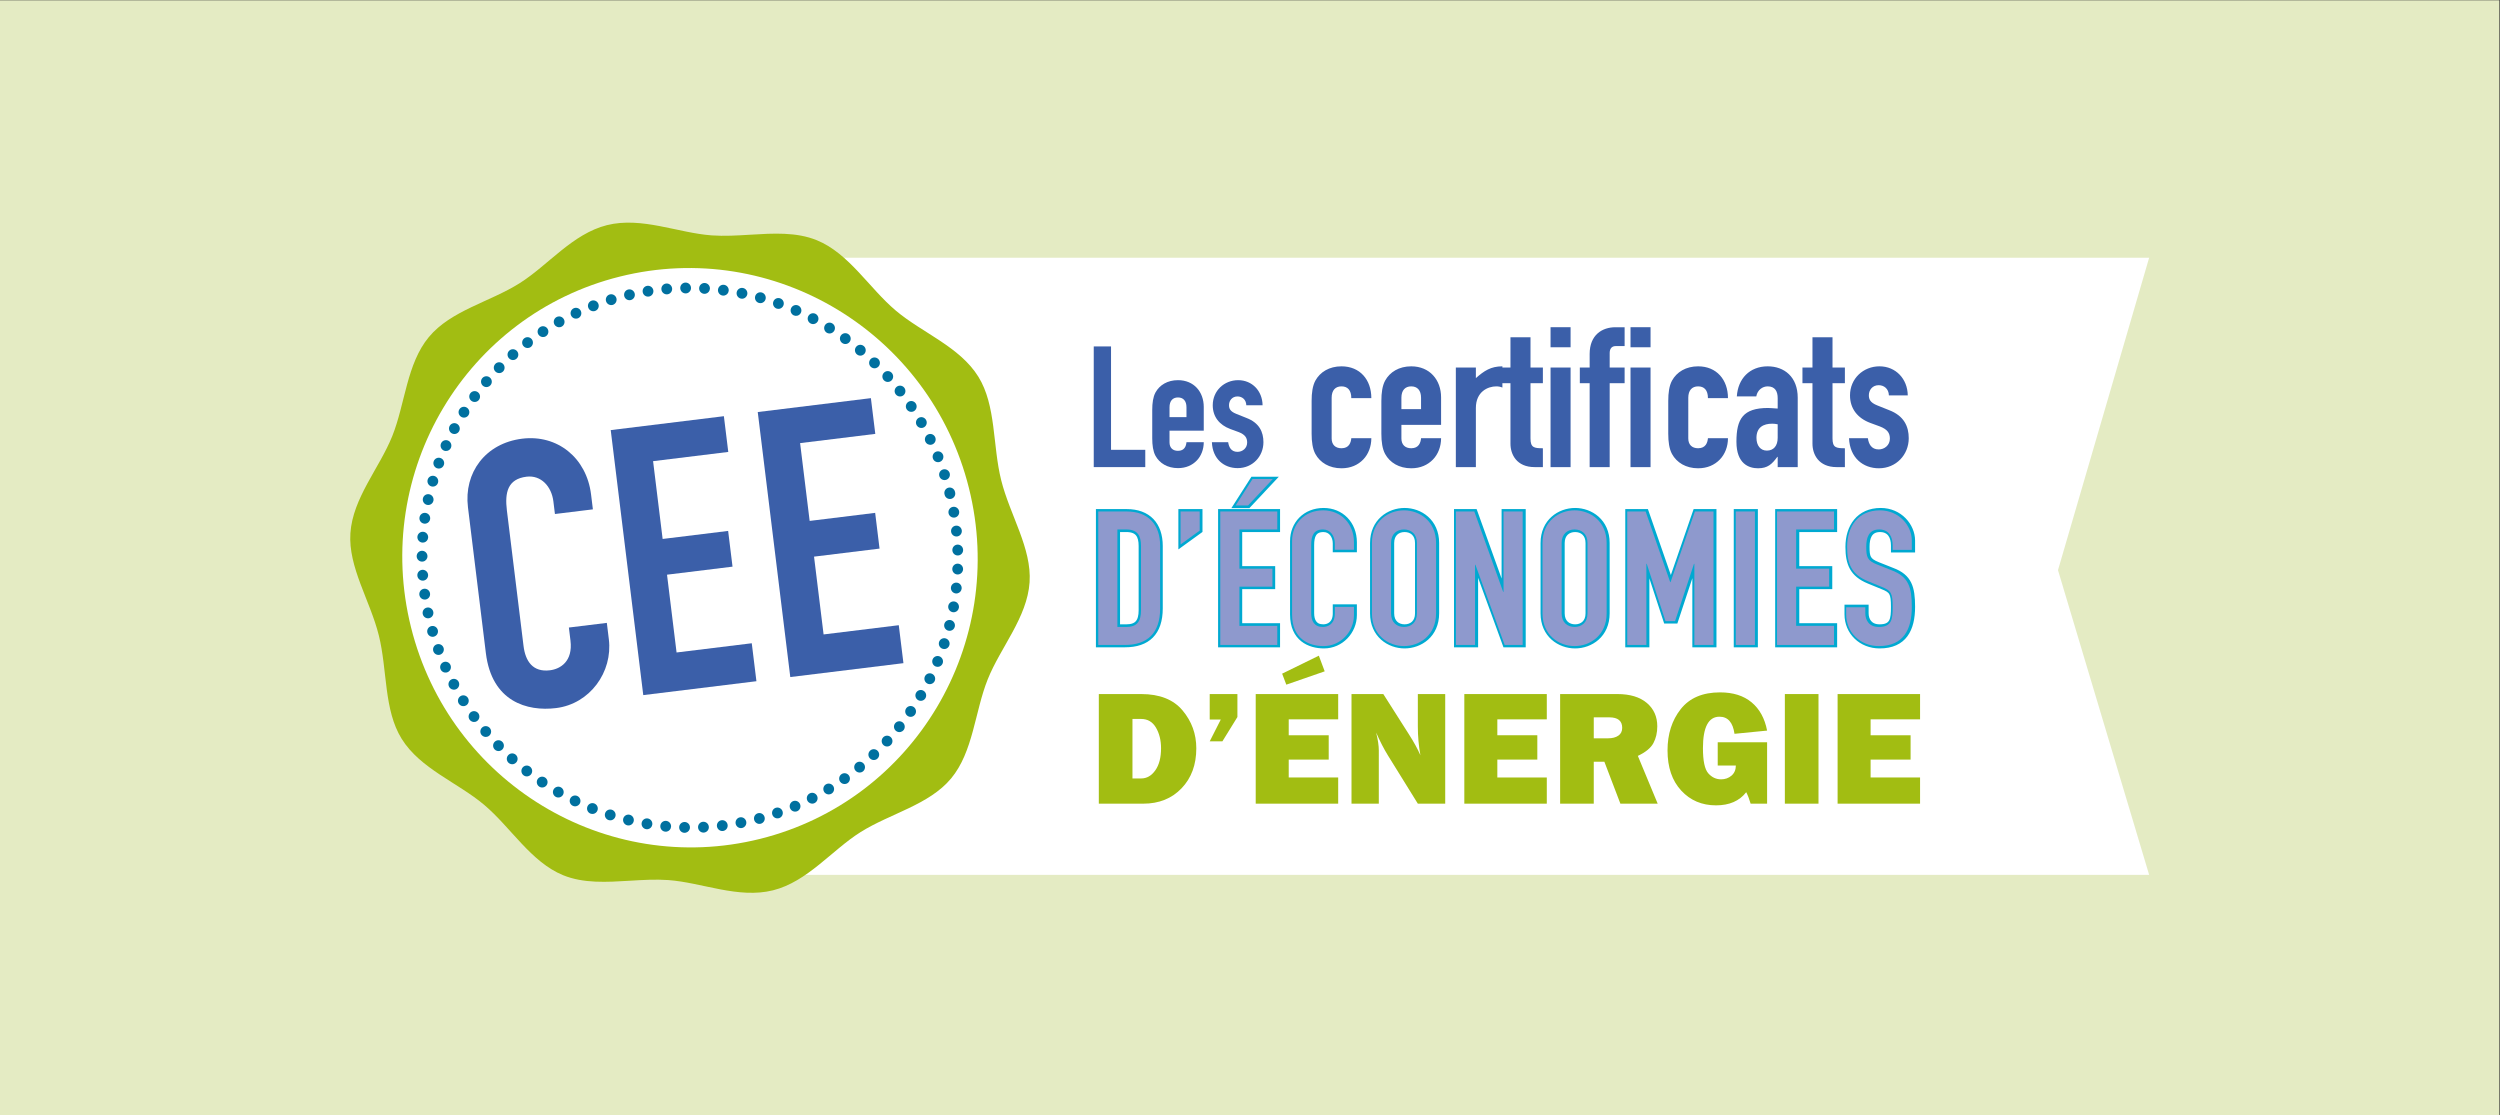 <?xml version="1.0" encoding="UTF-8" standalone="no"?>
<svg
   xmlns:dc="http://purl.org/dc/elements/1.1/"
   xmlns:cc="http://creativecommons.org/ns#"
   xmlns:rdf="http://www.w3.org/1999/02/22-rdf-syntax-ns#"
   xmlns:svg="http://www.w3.org/2000/svg"
   xmlns="http://www.w3.org/2000/svg"
   viewBox="0 0 511.925 228.355"
   height="228.355"
   width="511.925"
   xml:space="preserve"
   id="svg2"
   version="1.1"><rect x="0" y="0" width="511.925" height="228.355" fill="#333333" stroke="none"/><defs
     id="defs6"><clipPath
       id="clipPath28"
       clipPathUnits="userSpaceOnUse"><path
         id="path26"
         d="M 0,171.266 H 383.944 V 0 H 0 Z" /></clipPath></defs><g
     transform="matrix(1.333,0,0,-1.333,0,228.355)"
     id="g10"><path
       id="path12"
       style="fill:#e4ebc3;fill-opacity:1;fill-rule:nonzero;stroke:none"
       d="M 0,0 H 383.944 V 171.266 H 0 Z" /><g
       transform="translate(97.242,131.717)"
       id="g14"><path
         id="path16"
         style="fill:#ffffff;fill-opacity:1;fill-rule:nonzero;stroke:none"
         d="M 0,0 V -94.799 H 232.901 L 218.897,-47.992 232.901,0 Z" /></g><g
       transform="translate(168.017,118.092)"
       id="g18"><path
         id="path20"
         style="fill:#3b5fa9;fill-opacity:1;fill-rule:nonzero;stroke:none"
         d="m 0,0 h 2.655 v -15.882 h 5.26 v -2.656 H 0 Z" /></g><g
       id="g22"><g
         clip-path="url(#clipPath28)"
         id="g24"><g
           transform="translate(179.657,105.152)"
           id="g30"><path
             id="path32"
             style="fill:#3b5fa9;fill-opacity:1;fill-rule:nonzero;stroke:none"
             d="m 0,0 v -1.797 c 0,-0.833 0.495,-1.301 1.302,-1.301 1.015,0 1.249,0.754 1.302,1.328 h 2.655 c 0,-1.094 -0.39,-2.11 -1.068,-2.812 -0.702,-0.73 -1.666,-1.172 -2.889,-1.172 -1.614,0 -2.838,0.755 -3.463,1.901 -0.365,0.677 -0.494,1.613 -0.494,2.681 v 4.348 c 0,1.068 0.129,2.005 0.494,2.682 0.625,1.146 1.849,1.9 3.463,1.9 2.447,0 3.957,-1.796 3.957,-4.114 V 0 Z m 0,2.083 h 2.604 v 1.51 c 0,0.989 -0.495,1.51 -1.302,1.51 C 0.495,5.103 0,4.582 0,3.593 Z" /></g><g
           transform="translate(191.452,109.057)"
           id="g34"><path
             id="path36"
             style="fill:#3b5fa9;fill-opacity:1;fill-rule:nonzero;stroke:none"
             d="m 0,0 c -0.026,0.885 -0.651,1.353 -1.354,1.353 -0.833,0 -1.301,-0.651 -1.301,-1.327 0,-0.494 0.129,-0.964 1.119,-1.354 l 1.562,-0.625 c 1.978,-0.755 2.604,-2.161 2.604,-3.723 0,-2.187 -1.666,-3.984 -3.958,-3.984 -2.082,0 -3.854,1.381 -3.958,3.984 h 2.499 c 0.105,-0.729 0.443,-1.484 1.433,-1.484 0.755,0 1.484,0.547 1.484,1.431 0,0.73 -0.313,1.225 -1.328,1.615 l -1.275,0.468 C -4.139,-3.021 -5.155,-1.77 -5.155,0 c 0,2.24 1.771,3.853 3.905,3.853 C 0.911,3.853 2.474,2.187 2.5,0 Z" /></g><g
           transform="translate(204.563,103.96)"
           id="g38"><path
             id="path40"
             style="fill:#3b5fa9;fill-opacity:1;fill-rule:nonzero;stroke:none"
             d="m 0,0 c 0,-0.966 0.573,-1.509 1.509,-1.509 1.177,0 1.448,0.875 1.509,1.539 h 3.078 c 0,-1.267 -0.452,-2.444 -1.237,-3.259 -0.815,-0.845 -1.932,-1.358 -3.35,-1.358 -1.871,0 -3.289,0.875 -4.014,2.203 -0.422,0.784 -0.573,1.871 -0.573,3.109 v 5.039 c 0,1.237 0.151,2.324 0.573,3.108 0.725,1.329 2.143,2.204 4.014,2.204 2.837,0 4.587,-2.053 4.587,-4.889 H 3.018 c 0,1.237 -0.574,1.81 -1.509,1.81 C 0.573,7.997 0,7.394 0,6.247 Z M 10.715,2.082 V 0 c 0,-0.966 0.574,-1.509 1.509,-1.509 1.177,0 1.449,0.875 1.509,1.539 h 3.078 c 0,-1.267 -0.452,-2.444 -1.237,-3.259 -0.814,-0.845 -1.932,-1.358 -3.35,-1.358 -1.871,0 -3.289,0.875 -4.014,2.203 C 7.788,-1.6 7.637,-0.513 7.637,0.725 v 5.039 c 0,1.237 0.151,2.324 0.573,3.108 0.725,1.329 2.143,2.204 4.014,2.204 2.837,0 4.587,-2.082 4.587,-4.769 V 2.082 Z m 0,2.414 h 3.018 v 1.751 c 0,1.147 -0.573,1.75 -1.509,1.75 -0.935,0 -1.509,-0.603 -1.509,-1.75 z m 8.362,6.398 h 3.078 V 9.265 c 1.268,1.116 2.294,1.811 4.074,1.811 v -3.26 c -0.302,0.121 -0.604,0.181 -0.936,0.181 -1.297,0 -3.138,-0.815 -3.138,-3.319 v -9.084 h -3.078 z m 8.391,4.648 h 3.079 v -4.648 h 1.901 V 8.48 H 30.547 V 0 c 0,-1.418 0.542,-1.509 1.901,-1.509 V -4.406 H 31.18 c -2.776,0 -3.712,1.962 -3.712,3.592 V 8.48 h -1.539 v 2.414 h 1.539 z m 6.158,1.539 h 3.078 v -3.078 h -3.078 z m 0,-6.187 h 3.078 V -4.407 H 33.626 Z M 39.633,8.48 h -1.51 v 2.414 h 1.51 v 2.083 c 0,2.957 1.961,4.104 3.953,4.104 h 1.418 v -2.897 h -1.388 c -0.574,0 -0.906,-0.392 -0.906,-1.056 v -2.234 h 2.294 V 8.48 H 42.71 V -4.406 h -3.077 z m 6.277,8.601 h 3.078 V 14.003 H 45.91 Z m 0,-6.187 h 3.078 V -4.407 H 45.91 Z M 54.784,0 c 0,-0.966 0.574,-1.509 1.509,-1.509 1.178,0 1.449,0.875 1.51,1.539 h 3.078 c 0,-1.267 -0.453,-2.444 -1.237,-3.259 -0.816,-0.845 -1.932,-1.358 -3.351,-1.358 -1.87,0 -3.289,0.875 -4.013,2.203 -0.423,0.784 -0.573,1.871 -0.573,3.109 v 5.039 c 0,1.237 0.15,2.324 0.573,3.108 0.724,1.329 2.143,2.204 4.013,2.204 2.837,0 4.588,-2.053 4.588,-4.889 h -3.078 c 0,1.237 -0.574,1.81 -1.51,1.81 -0.935,0 -1.509,-0.603 -1.509,-1.75 z m 13.734,-2.837 h -0.06 c -0.815,-1.116 -1.479,-1.75 -2.957,-1.75 -1.42,0 -3.321,0.694 -3.321,4.074 0,3.5 0.996,5.191 4.859,5.191 0.423,0 0.845,-0.061 1.479,-0.091 v 1.6 c 0,1.025 -0.392,1.81 -1.539,1.81 -0.785,0 -1.569,-0.543 -1.751,-1.539 h -2.987 c 0.09,1.358 0.573,2.505 1.388,3.32 0.815,0.814 1.961,1.298 3.35,1.298 2.565,0 4.617,-1.63 4.617,-4.829 V -4.406 h -3.078 z m 0,5.01 c -0.332,0.061 -0.573,0.091 -0.846,0.091 -1.327,0 -2.414,-0.544 -2.414,-2.173 0,-1.177 0.604,-1.962 1.6,-1.962 1.026,0 1.66,0.724 1.66,1.962 z m 5.343,13.369 h 3.079 v -4.648 h 1.901 V 8.48 H 76.94 V 0 c 0,-1.418 0.543,-1.509 1.901,-1.509 v -2.897 h -1.268 c -2.776,0 -3.712,1.962 -3.712,3.592 V 8.48 h -1.539 v 2.414 h 1.539 z M 85.602,6.609 c -0.03,1.026 -0.755,1.569 -1.569,1.569 -0.966,0 -1.509,-0.754 -1.509,-1.539 0,-0.573 0.151,-1.116 1.298,-1.569 l 1.81,-0.724 C 87.925,3.471 88.65,1.841 88.65,0.03 c 0,-2.535 -1.932,-4.617 -4.587,-4.617 -2.414,0 -4.466,1.6 -4.587,4.617 h 2.896 c 0.122,-0.844 0.514,-1.721 1.661,-1.721 0.875,0 1.719,0.634 1.719,1.661 0,0.844 -0.361,1.418 -1.539,1.871 l -1.478,0.543 c -1.931,0.725 -3.108,2.173 -3.108,4.225 0,2.596 2.052,4.467 4.527,4.467 2.504,0 4.315,-1.932 4.345,-4.467 z" /></g><g
           transform="translate(171.671,89.962)"
           id="g42"><path
             id="path44"
             style="fill:#8e99cd;fill-opacity:1;fill-rule:nonzero;stroke:none"
             d="m 0,0 h 1.352 c 1.727,0 2.275,-0.919 2.275,-2.529 v -9.859 c 0,-1.753 -0.634,-2.557 -2.275,-2.557 H 0 Z m -2.936,-17.705 h 4.088 c 3.454,0 5.411,1.811 5.411,5.605 v 9.571 c 0,3.305 -1.843,5.288 -5.152,5.288 h -4.347 z m 12.665,15.406 2.936,2.126 V 2.759 H 9.729 Z m 8.463,5.978 h 1.9 l 3.799,4.053 h -3.109 z m -2.361,-21.384 h 8.751 v 2.931 h -5.815 v 6.008 h 5.067 v 2.76 H 18.767 V 0 h 5.815 v 2.759 h -8.751 z m 20.552,5.835 h -2.936 v -1.005 c 0,-1.611 -1.035,-2.07 -1.842,-2.07 -1.324,0 -1.785,0.919 -1.785,2.098 v 10.461 c 0,1.38 0.346,2.386 1.815,2.386 1.122,0 1.812,-0.977 1.812,-2.128 v -0.977 h 2.936 v 1.151 c 0,2.845 -2.014,4.886 -4.72,4.886 -2.849,0 -4.778,-2.041 -4.778,-4.714 v -11.267 c 0,-3.736 2.591,-4.828 4.835,-4.828 2.62,0 4.663,2.213 4.663,4.742 z m 5.729,9.801 c 0,1.409 0.921,2.069 1.986,2.069 1.065,0 1.985,-0.66 1.985,-2.069 v -10.807 c 0,-1.408 -0.92,-2.069 -1.985,-2.069 -1.065,0 -1.986,0.661 -1.986,2.069 z m -2.936,-10.807 c 0,-3.334 2.533,-5.001 4.922,-5.001 2.389,0 4.922,1.667 4.922,5.001 v 10.807 c 0,3.334 -2.533,5.001 -4.922,5.001 -2.389,0 -4.922,-1.667 -4.922,-5.001 z m 12.895,-4.829 h 2.935 v 12.302 h 0.059 l 4.49,-12.302 h 2.763 V 2.759 h -2.936 v -12.33 h -0.057 l -4.433,12.33 h -2.821 z m 16.234,15.636 c 0,1.409 0.922,2.069 1.987,2.069 1.064,0 1.985,-0.66 1.985,-2.069 v -10.807 c 0,-1.408 -0.921,-2.069 -1.985,-2.069 -1.065,0 -1.987,0.661 -1.987,2.069 z m -2.936,-10.807 c 0,-3.334 2.534,-5.001 4.923,-5.001 2.388,0 4.922,1.667 4.922,5.001 v 10.807 c 0,3.334 -2.534,5.001 -4.922,5.001 -2.389,0 -4.923,-1.667 -4.923,-5.001 z m 13.011,-4.829 h 2.936 v 12.446 h 0.057 l 2.879,-8.795 h 1.467 l 2.908,8.795 h 0.057 V -17.705 H 91.62 V 2.759 H 88.771 L 85.029,-8.076 H 84.971 L 81.201,2.759 H 78.38 Z m 16.666,0 h 2.936 V 2.759 h -2.936 z m 6.361,0 h 8.751 v 2.931 h -5.815 v 6.008 h 5.067 v 2.76 h -5.067 V 0 h 5.815 v 2.759 h -8.751 z m 20.725,16.009 c 0,2.27 -1.957,4.628 -4.893,4.628 -3.368,0 -5.038,-2.501 -5.038,-5.605 0,-2.558 0.662,-4.225 3.196,-5.26 l 2.1,-0.862 c 1.439,-0.575 1.699,-0.919 1.699,-3.104 0,-1.868 -0.144,-3.046 -2.131,-3.046 -1.497,0 -2.071,1.034 -2.071,2.098 v 0.919 h -2.937 v -1.092 c 0,-2.759 2.159,-4.857 5.008,-4.857 3.8,0 5.067,2.558 5.067,6.007 0,2.989 -0.49,4.627 -3.08,5.604 l -2.245,0.892 c -1.526,0.603 -1.67,1.149 -1.67,2.73 0,1.35 0.375,2.644 1.987,2.644 1.496,0 2.072,-1.12 2.072,-2.472 v -0.661 h 2.936 z" /></g><g
           transform="translate(171.671,89.962)"
           id="g46"><path
             id="path48"
             style="fill:none;stroke:#00a9d1;stroke-width:0.769;stroke-linecap:butt;stroke-linejoin:miter;stroke-miterlimit:15.349;stroke-dasharray:none;stroke-opacity:1"
             d="m 0,0 h 1.352 c 1.727,0 2.275,-0.919 2.275,-2.529 v -9.859 c 0,-1.753 -0.634,-2.557 -2.275,-2.557 H 0 Z m -2.936,-17.705 h 4.088 c 3.454,0 5.411,1.811 5.411,5.605 v 9.571 c 0,3.305 -1.843,5.288 -5.152,5.288 h -4.347 z m 12.665,15.406 2.936,2.126 V 2.759 H 9.729 Z m 8.463,5.978 h 1.9 l 3.799,4.053 h -3.109 z m -2.361,-21.384 h 8.751 v 2.931 h -5.815 v 6.008 h 5.067 v 2.76 H 18.767 V 0 h 5.815 v 2.759 h -8.751 z m 20.552,5.835 h -2.936 v -1.005 c 0,-1.611 -1.035,-2.07 -1.842,-2.07 -1.324,0 -1.785,0.919 -1.785,2.098 v 10.461 c 0,1.38 0.346,2.386 1.815,2.386 1.122,0 1.812,-0.977 1.812,-2.128 v -0.977 h 2.936 v 1.151 c 0,2.845 -2.014,4.886 -4.72,4.886 -2.849,0 -4.778,-2.041 -4.778,-4.714 v -11.267 c 0,-3.736 2.591,-4.828 4.835,-4.828 2.62,0 4.663,2.213 4.663,4.742 z m 5.729,9.801 c 0,1.409 0.921,2.069 1.986,2.069 1.065,0 1.985,-0.66 1.985,-2.069 v -10.807 c 0,-1.408 -0.92,-2.069 -1.985,-2.069 -1.065,0 -1.986,0.661 -1.986,2.069 z m -2.936,-10.807 c 0,-3.334 2.533,-5.001 4.922,-5.001 2.389,0 4.922,1.667 4.922,5.001 v 10.807 c 0,3.334 -2.533,5.001 -4.922,5.001 -2.389,0 -4.922,-1.667 -4.922,-5.001 z m 12.895,-4.829 h 2.935 v 12.302 h 0.059 l 4.49,-12.302 h 2.763 V 2.759 h -2.936 v -12.33 h -0.057 l -4.433,12.33 h -2.821 z m 16.234,15.636 c 0,1.409 0.922,2.069 1.987,2.069 1.064,0 1.985,-0.66 1.985,-2.069 v -10.807 c 0,-1.408 -0.921,-2.069 -1.985,-2.069 -1.065,0 -1.987,0.661 -1.987,2.069 z m -2.936,-10.807 c 0,-3.334 2.534,-5.001 4.923,-5.001 2.388,0 4.922,1.667 4.922,5.001 v 10.807 c 0,3.334 -2.534,5.001 -4.922,5.001 -2.389,0 -4.923,-1.667 -4.923,-5.001 z m 13.011,-4.829 h 2.936 v 12.446 h 0.057 l 2.879,-8.795 h 1.467 l 2.908,8.795 h 0.057 V -17.705 H 91.62 V 2.759 H 88.771 L 85.029,-8.076 H 84.971 L 81.201,2.759 H 78.38 Z m 16.666,0 h 2.936 V 2.759 h -2.936 z m 6.361,0 h 8.751 v 2.931 h -5.815 v 6.008 h 5.067 v 2.76 h -5.067 V 0 h 5.815 v 2.759 h -8.751 z m 20.725,16.009 c 0,2.27 -1.957,4.628 -4.893,4.628 -3.368,0 -5.038,-2.501 -5.038,-5.605 0,-2.558 0.662,-4.225 3.196,-5.26 l 2.1,-0.862 c 1.439,-0.575 1.699,-0.919 1.699,-3.104 0,-1.868 -0.144,-3.046 -2.131,-3.046 -1.497,0 -2.071,1.034 -2.071,2.098 v 0.919 h -2.937 v -1.092 c 0,-2.759 2.159,-4.857 5.008,-4.857 3.8,0 5.067,2.558 5.067,6.007 0,2.989 -0.49,4.627 -3.08,5.604 l -2.245,0.892 c -1.526,0.603 -1.67,1.149 -1.67,2.73 0,1.35 0.375,2.644 1.987,2.644 1.496,0 2.072,-1.12 2.072,-2.472 v -0.661 h 2.936 z" /></g><g
           transform="translate(168.711,92.74)"
           id="g50"><path
             id="path52"
             style="fill:#8e99cd;fill-opacity:1;fill-rule:nonzero;stroke:none"
             d="M 0,0 H 4.349 C 7.66,0 9.504,-1.987 9.504,-5.3 v -9.59 c 0,-3.803 -1.959,-5.616 -5.415,-5.616 H 0 Z m 2.938,-17.742 h 1.353 c 1.641,0 2.275,0.806 2.275,2.564 V -5.3 c 0,1.613 -0.547,2.535 -2.275,2.535 H 2.938 Z" /></g><g
           transform="translate(181.352,92.74)"
           id="g54"><path
             id="path56"
             style="fill:#8e99cd;fill-opacity:1;fill-rule:nonzero;stroke:none"
             d="M 0,0 H 2.938 V -2.938 L 0,-5.069 Z" /></g><g
           transform="translate(187.456,92.74)"
           id="g58"><path
             id="path60"
             style="fill:#8e99cd;fill-opacity:1;fill-rule:nonzero;stroke:none"
             d="M 0,0 H 8.755 V -2.765 H 2.938 v -6.02 H 8.007 V -11.55 H 2.938 v -6.019 h 5.817 v -2.937 H 0 Z M 4.953,4.983 H 8.064 L 4.262,0.921 h -1.9 z" /></g><g
           transform="translate(207.989,76.813)"
           id="g62"><path
             id="path64"
             style="fill:#8e99cd;fill-opacity:1;fill-rule:nonzero;stroke:none"
             d="m 0,0 c 0,-2.534 -2.045,-4.753 -4.666,-4.753 -2.247,0 -4.839,1.095 -4.839,4.84 v 11.289 c 0,2.68 1.93,4.724 4.782,4.724 C -2.017,16.1 0,14.056 0,11.204 v -1.152 h -2.938 v 0.979 c 0,1.152 -0.691,2.132 -1.815,2.132 -1.468,0 -1.814,-1.008 -1.814,-2.391 V 0.289 c 0,-1.182 0.461,-2.104 1.786,-2.104 0.806,0 1.843,0.462 1.843,2.074 v 1.009 l 2.938,0 z" /></g><g
           transform="translate(210.751,87.902)"
           id="g66"><path
             id="path68"
             style="fill:#8e99cd;fill-opacity:1;fill-rule:nonzero;stroke:none"
             d="M 0,0 C 0,3.341 2.535,5.011 4.925,5.011 7.316,5.011 9.85,3.341 9.85,0 v -10.83 c 0,-3.34 -2.534,-5.011 -4.925,-5.011 -2.39,0 -4.925,1.671 -4.925,5.011 z m 2.938,-10.83 c 0,-1.411 0.921,-2.074 1.987,-2.074 1.066,0 1.987,0.663 1.987,2.074 L 6.912,0 C 6.912,1.411 5.991,2.074 4.925,2.074 3.859,2.074 2.938,1.411 2.938,0 Z" /></g><g
           transform="translate(223.652,92.74)"
           id="g70"><path
             id="path72"
             style="fill:#8e99cd;fill-opacity:1;fill-rule:nonzero;stroke:none"
             d="M 0,0 H 2.823 L 7.258,-12.356 H 7.315 V 0 h 2.938 V -20.506 H 7.489 L 2.994,-8.18 H 2.938 V -20.506 H 0 Z" /></g><g
           transform="translate(236.955,87.902)"
           id="g74"><path
             id="path76"
             style="fill:#8e99cd;fill-opacity:1;fill-rule:nonzero;stroke:none"
             d="M 0,0 C 0,3.341 2.535,5.011 4.925,5.011 7.316,5.011 9.85,3.341 9.85,0 v -10.83 c 0,-3.34 -2.534,-5.011 -4.925,-5.011 -2.39,0 -4.925,1.671 -4.925,5.011 z m 2.938,-10.83 c 0,-1.411 0.921,-2.074 1.987,-2.074 1.066,0 1.987,0.663 1.987,2.074 L 6.912,0 C 6.912,1.411 5.991,2.074 4.925,2.074 3.859,2.074 2.938,1.411 2.938,0 Z" /></g><g
           transform="translate(249.971,92.74)"
           id="g78"><path
             id="path80"
             style="fill:#8e99cd;fill-opacity:1;fill-rule:nonzero;stroke:none"
             d="M 0,0 H 2.823 L 6.596,-10.858 H 6.653 L 10.397,0 h 2.852 v -20.506 h -2.938 v 12.47 H 10.253 L 7.344,-16.85 H 5.876 L 2.995,-8.036 H 2.938 v -12.47 H 0 Z" /></g><path
           id="path82"
           style="fill:#8e99cd;fill-opacity:1;fill-rule:nonzero;stroke:none"
           d="m 266.644,92.741 h 2.938 V 72.235 h -2.938 z" /><g
           transform="translate(272.979,92.74)"
           id="g84"><path
             id="path86"
             style="fill:#8e99cd;fill-opacity:1;fill-rule:nonzero;stroke:none"
             d="M 0,0 H 8.756 V -2.765 H 2.938 v -6.02 H 8.007 V -11.55 H 2.938 v -6.019 h 5.818 v -2.937 H 0 Z" /></g><g
           transform="translate(293.684,86.836)"
           id="g88"><path
             id="path90"
             style="fill:#8e99cd;fill-opacity:1;fill-rule:nonzero;stroke:none"
             d="m 0,0 h -2.938 v 0.663 c 0,1.354 -0.575,2.477 -2.073,2.477 -1.613,0 -1.987,-1.297 -1.987,-2.651 0,-1.583 0.143,-2.13 1.67,-2.736 L -3.081,-3.14 C -0.49,-4.119 0,-5.761 0,-8.755 c 0,-3.457 -1.267,-6.021 -5.069,-6.021 -2.852,0 -5.012,2.104 -5.012,4.868 v 1.094 h 2.938 v -0.92 c 0,-1.066 0.577,-2.104 2.074,-2.104 1.988,0 2.131,1.181 2.131,3.053 0,2.189 -0.258,2.536 -1.699,3.111 l -2.103,0.865 c -2.534,1.036 -3.196,2.707 -3.196,5.27 0,3.111 1.67,5.616 5.04,5.616 C -1.958,6.077 0,3.715 0,1.44 Z" /></g><g
           transform="translate(168.796,47.853)"
           id="g92"><path
             id="path94"
             style="fill:#a2bd12;fill-opacity:1;fill-rule:nonzero;stroke:none"
             d="m 0,0 v 16.838 h 6.513 c 2.829,0 4.946,-0.839 6.352,-2.517 1.407,-1.678 2.11,-3.618 2.11,-5.822 0,-2.516 -0.754,-4.562 -2.263,-6.136 C 11.202,0.787 9.243,0 6.834,0 Z m 5.168,3.874 h 1.345 c 0.855,0 1.576,0.414 2.165,1.246 0.587,0.83 0.882,1.96 0.882,3.391 0,1.225 -0.262,2.282 -0.783,3.17 C 8.255,12.569 7.5,13.013 6.513,13.013 H 5.168 Z" /></g><g
           transform="translate(190.086,64.69)"
           id="g96"><path
             id="path98"
             style="fill:#a2bd12;fill-opacity:1;fill-rule:nonzero;stroke:none"
             d="m 0,0 v -3.527 l -2.307,-3.738 h -1.948 l 1.702,3.355 H -4.255 V 0 Z" /></g><g
           transform="translate(205.566,51.874)"
           id="g100"><path
             id="path102"
             style="fill:#a2bd12;fill-opacity:1;fill-rule:nonzero;stroke:none"
             d="M 0,0 V -4.021 H -12.668 V 12.816 H 0 V 8.931 H -7.598 V 6.489 h 6.143 V 2.75 H -7.598 V 0 Z m -8.61,15.949 5.638,2.763 0.9,-2.405 -5.896,-2.047 z" /></g><g
           transform="translate(222.008,47.853)"
           id="g104"><path
             id="path106"
             style="fill:#a2bd12;fill-opacity:1;fill-rule:nonzero;stroke:none"
             d="m 0,0 h -4.206 l -4.611,7.439 c -0.592,0.954 -1.19,2.114 -1.79,3.478 0.27,-1.086 0.406,-2.007 0.406,-2.763 V 0 h -4.194 v 16.838 h 4.885 l 3.923,-6.168 c 0.781,-1.225 1.373,-2.303 1.776,-3.232 -0.263,1.44 -0.395,2.911 -0.395,4.417 v 4.983 H 0 Z" /></g><g
           transform="translate(237.612,51.874)"
           id="g108"><path
             id="path110"
             style="fill:#a2bd12;fill-opacity:1;fill-rule:nonzero;stroke:none"
             d="M 0,0 V -4.021 H -12.668 V 12.816 H 0 V 8.931 H -7.598 V 6.489 h 6.143 V 2.75 H -7.598 V 0 Z" /></g><g
           transform="translate(254.647,47.853)"
           id="g112"><path
             id="path114"
             style="fill:#a2bd12;fill-opacity:1;fill-rule:nonzero;stroke:none"
             d="M 0,0 H -5.73 L -8.188,6.439 H -9.819 V 0 h -5.168 v 16.838 h 8.795 c 1.94,0 3.448,-0.456 4.521,-1.363 1.072,-0.909 1.609,-2.108 1.609,-3.597 0,-0.97 -0.197,-1.827 -0.592,-2.571 -0.394,-0.744 -1.192,-1.4 -2.393,-1.968 z m -9.819,10.04 h 2.208 c 0.65,0 1.172,0.136 1.567,0.408 0.395,0.271 0.592,0.67 0.592,1.196 0,1.078 -0.661,1.617 -1.985,1.617 h -2.382 z" /></g><g
           transform="translate(271.455,57.289)"
           id="g116"><path
             id="path118"
             style="fill:#a2bd12;fill-opacity:1;fill-rule:nonzero;stroke:none"
             d="m 0,0 v -9.436 h -2.529 c -0.205,0.699 -0.432,1.287 -0.678,1.764 -1.045,-1.349 -2.59,-2.023 -4.638,-2.023 -2.171,0 -3.955,0.759 -5.353,2.276 -1.399,1.517 -2.098,3.571 -2.098,6.161 0,2.517 0.677,4.632 2.029,6.347 1.353,1.713 3.366,2.571 6.039,2.571 2.006,0 3.622,-0.509 4.847,-1.53 C -1.156,5.111 -0.362,3.665 0,1.789 L -5.008,1.295 c -0.247,1.752 -1.016,2.628 -2.306,2.628 -1.695,0 -2.542,-1.612 -2.542,-4.835 0,-1.949 0.272,-3.235 0.814,-3.855 0.543,-0.62 1.201,-0.931 1.974,-0.931 0.625,0 1.157,0.189 1.598,0.567 0.44,0.377 0.664,0.896 0.671,1.554 H -7.586 V 0 Z" /></g><path
           id="path120"
           style="fill:#a2bd12;fill-opacity:1;fill-rule:nonzero;stroke:none"
           d="m 279.35,47.853 h -5.168 v 16.838 h 5.168 z" /><g
           transform="translate(294.953,51.874)"
           id="g122"><path
             id="path124"
             style="fill:#a2bd12;fill-opacity:1;fill-rule:nonzero;stroke:none"
             d="M 0,0 V -4.021 H -12.668 V 12.816 H 0 V 8.931 H -7.598 V 6.489 h 6.143 V 2.75 H -7.598 V 0 Z" /></g><g
           transform="translate(153.797,97.551)"
           id="g126"><path
             id="path128"
             style="fill:#a2bd12;fill-opacity:1;fill-rule:nonzero;stroke:none"
             d="m 0,0 c -1.335,5.354 -0.75,11.456 -3.512,15.899 -2.862,4.605 -8.627,6.728 -12.675,10.145 -4.089,3.451 -7.182,8.784 -12.123,10.806 -3.143,1.286 -6.692,1.068 -10.254,0.851 -1.982,-0.121 -3.97,-0.242 -5.89,-0.104 -5.186,0.374 -10.776,2.903 -16.089,1.579 -5.314,-1.325 -9.061,-6.183 -13.465,-8.946 -4.562,-2.865 -10.525,-4.176 -13.903,-8.24 -3.414,-4.106 -3.641,-10.266 -5.631,-15.233 -1.971,-4.918 -6.064,-9.498 -6.428,-14.907 -0.352,-5.22 3.028,-10.333 4.363,-15.688 1.334,-5.353 0.75,-11.454 3.512,-15.898 2.862,-4.605 8.624,-6.726 12.674,-10.144 4.089,-3.452 7.182,-8.785 12.123,-10.807 3.142,-1.286 6.691,-1.068 10.253,-0.851 1.983,0.121 3.971,0.242 5.892,0.104 5.185,-0.374 10.775,-2.903 16.088,-1.579 5.313,1.325 9.062,6.183 13.464,8.947 4.563,2.865 10.525,4.176 13.906,8.239 3.413,4.106 3.638,10.265 5.63,15.234 1.969,4.918 6.064,9.497 6.428,14.906 C 4.716,-10.467 1.335,-5.354 0,0" /></g><g
           transform="translate(148.847,96.32)"
           id="g130"><path
             id="path132"
             style="fill:#ffffff;fill-opacity:1;fill-rule:nonzero;stroke:none"
             d="M 0,0 C -5.948,23.852 -29.955,38.405 -53.622,32.503 -77.29,26.602 -91.656,2.483 -85.709,-21.369 -79.762,-45.223 -55.753,-59.776 -32.086,-53.876 -8.419,-47.975 5.948,-23.854 0,0" /></g><g
           transform="translate(115.851,45.367)"
           id="g134"><path
             id="path136"
             style="fill:#00709f;fill-opacity:1;fill-rule:nonzero;stroke:none"
             d="M 0,0 C -0.119,0.447 0.142,0.903 0.586,1.018 1.025,1.136 1.481,0.873 1.601,0.424 1.72,-0.018 1.457,-0.475 1.014,-0.596 L 1.002,-0.599 C 0.564,-0.708 0.117,-0.44 0,0 m -1.872,-1.255 c -0.448,-0.086 -0.884,0.211 -0.972,0.667 -0.088,0.45 0.206,0.89 0.656,0.976 0.448,0.085 0.886,-0.214 0.973,-0.667 0.083,-0.439 -0.192,-0.859 -0.614,-0.964 z M 2.793,0.791 C 2.643,1.225 2.872,1.702 3.306,1.848 3.738,1.992 4.21,1.763 4.357,1.325 4.508,0.892 4.277,0.416 3.846,0.267 L 3.777,0.25 C 3.363,0.146 2.935,0.375 2.793,0.791 m -7.588,-2.503 c -0.456,-0.054 -0.867,0.273 -0.926,0.733 -0.053,0.454 0.27,0.871 0.723,0.923 0.454,0.058 0.868,-0.269 0.923,-0.728 0.051,-0.422 -0.22,-0.809 -0.618,-0.908 z M 5.522,1.772 C 5.344,2.196 5.541,2.684 5.962,2.867 6.382,3.044 6.867,2.843 7.046,2.418 7.227,1.994 7.031,1.503 6.61,1.325 L 6.488,1.287 C 6.098,1.19 5.685,1.389 5.522,1.772 M -7.746,-1.959 c -0.459,-0.022 -0.847,0.337 -0.872,0.795 -0.021,0.463 0.331,0.851 0.786,0.871 0.458,0.023 0.845,-0.332 0.872,-0.793 0.019,-0.405 -0.252,-0.756 -0.625,-0.848 z M 8.177,2.946 C 7.968,3.357 8.134,3.86 8.537,4.066 8.946,4.277 9.443,4.113 9.653,3.701 9.862,3.291 9.702,2.789 9.293,2.58 L 9.117,2.512 C 8.751,2.421 8.358,2.595 8.177,2.946 m -18.883,-4.941 c -0.459,0.011 -0.822,0.392 -0.815,0.856 0.009,0.461 0.389,0.821 0.848,0.811 0.454,-0.01 0.82,-0.391 0.809,-0.85 -0.007,-0.383 -0.273,-0.704 -0.626,-0.792 z m 21.45,6.303 c -0.236,0.397 -0.113,0.91 0.277,1.144 0.392,0.239 0.902,0.108 1.141,-0.284 C 12.396,4.772 12.27,4.258 11.881,4.023 11.806,3.979 11.733,3.948 11.652,3.928 11.311,3.842 10.935,3.986 10.744,4.308 m -24.408,-6.124 c -0.459,0.04 -0.795,0.446 -0.751,0.905 0.039,0.461 0.442,0.798 0.901,0.754 0.453,-0.043 0.79,-0.454 0.748,-0.911 -0.032,-0.36 -0.292,-0.648 -0.621,-0.73 -0.089,-0.022 -0.185,-0.03 -0.277,-0.018 M 13.209,5.851 C 12.944,6.228 13.036,6.75 13.407,7.014 13.783,7.279 14.295,7.189 14.56,6.811 14.824,6.435 14.736,5.914 14.363,5.649 14.276,5.588 14.184,5.549 14.087,5.525 13.766,5.444 13.412,5.562 13.209,5.851 m -29.808,-7.286 c -0.451,0.077 -0.759,0.508 -0.685,0.96 0.075,0.458 0.501,0.768 0.951,0.689 0.449,-0.078 0.757,-0.508 0.683,-0.961 -0.055,-0.341 -0.305,-0.594 -0.618,-0.673 -0.103,-0.026 -0.216,-0.033 -0.331,-0.015 m 32.155,9.007 c -0.29,0.358 -0.238,0.881 0.118,1.172 0.35,0.291 0.875,0.235 1.165,-0.122 C 17.128,8.266 17.076,7.741 16.722,7.448 16.623,7.369 16.512,7.316 16.4,7.288 16.099,7.213 15.767,7.31 15.556,7.572 M -19.501,-0.84 c -0.444,0.11 -0.719,0.561 -0.618,1.008 0.107,0.449 0.554,0.724 0.998,0.615 0.446,-0.108 0.721,-0.557 0.615,-1.007 -0.072,-0.312 -0.314,-0.543 -0.602,-0.616 -0.125,-0.03 -0.262,-0.03 -0.393,0 M 17.776,9.449 c -0.315,0.339 -0.301,0.863 0.034,1.183 0.331,0.315 0.855,0.294 1.169,-0.04 C 19.293,10.258 19.28,9.73 18.944,9.413 18.843,9.311 18.714,9.245 18.582,9.212 18.3,9.141 17.99,9.224 17.776,9.449 m -40.133,-9.487 c -0.437,0.137 -0.678,0.607 -0.543,1.047 0.137,0.439 0.601,0.679 1.036,0.544 0.437,-0.141 0.681,-0.608 0.544,-1.046 -0.088,-0.29 -0.319,-0.494 -0.585,-0.561 -0.146,-0.036 -0.3,-0.032 -0.452,0.016 m 42.215,11.523 c -0.339,0.312 -0.359,0.84 -0.051,1.179 0.309,0.334 0.832,0.36 1.172,0.043 0.337,-0.311 0.356,-0.84 0.047,-1.175 -0.111,-0.126 -0.255,-0.206 -0.407,-0.243 -0.261,-0.066 -0.55,-0.002 -0.761,0.196 M -25.15,0.96 c -0.426,0.17 -0.633,0.656 -0.466,1.084 0.166,0.429 0.647,0.639 1.073,0.47 0.428,-0.174 0.633,-0.655 0.465,-1.084 -0.1,-0.261 -0.316,-0.439 -0.568,-0.502 -0.162,-0.04 -0.334,-0.033 -0.504,0.032 m 46.939,12.701 c -0.357,0.29 -0.417,0.813 -0.13,1.173 0.286,0.357 0.805,0.414 1.163,0.129 0.357,-0.287 0.416,-0.816 0.134,-1.175 -0.12,-0.146 -0.276,-0.244 -0.449,-0.287 -0.241,-0.06 -0.505,-0.009 -0.718,0.16 M -27.866,2.159 c -0.413,0.198 -0.588,0.695 -0.389,1.11 0.194,0.414 0.689,0.59 1.101,0.391 0.412,-0.199 0.587,-0.697 0.393,-1.115 -0.113,-0.23 -0.319,-0.388 -0.55,-0.445 -0.175,-0.044 -0.372,-0.03 -0.555,0.059 m 51.431,13.812 c -0.377,0.262 -0.473,0.78 -0.213,1.159 0.259,0.378 0.775,0.473 1.155,0.21 0.376,-0.261 0.467,-0.782 0.212,-1.16 -0.118,-0.169 -0.295,-0.287 -0.482,-0.335 -0.223,-0.054 -0.467,-0.018 -0.672,0.126 M -30.494,3.541 c -0.398,0.227 -0.538,0.738 -0.313,1.135 0.225,0.399 0.732,0.543 1.128,0.315 0.398,-0.228 0.538,-0.739 0.313,-1.14 -0.116,-0.204 -0.306,-0.342 -0.518,-0.395 -0.201,-0.05 -0.417,-0.026 -0.61,0.085 m 55.672,14.856 c -0.397,0.236 -0.529,0.751 -0.294,1.143 0.229,0.398 0.738,0.529 1.131,0.292 0.395,-0.233 0.526,-0.746 0.292,-1.143 -0.117,-0.198 -0.3,-0.329 -0.509,-0.381 -0.205,-0.051 -0.426,-0.026 -0.62,0.089 M -33.021,5.103 -33.022,5.108 c -0.379,0.253 -0.483,0.773 -0.233,1.154 0.254,0.385 0.766,0.487 1.15,0.231 0.378,-0.254 0.488,-0.773 0.232,-1.154 C -31.991,5.158 -32.17,5.04 -32.362,4.994 -32.58,4.938 -32.816,4.969 -33.021,5.103 M 26.61,20.934 c -0.41,0.208 -0.574,0.71 -0.373,1.12 0.204,0.413 0.7,0.579 1.11,0.371 0.41,-0.207 0.577,-0.707 0.374,-1.12 -0.11,-0.225 -0.31,-0.378 -0.541,-0.435 -0.185,-0.046 -0.386,-0.028 -0.57,0.064 M -35.431,6.847 c -0.365,0.281 -0.431,0.804 -0.156,1.168 0.281,0.368 0.802,0.434 1.163,0.153 0.364,-0.284 0.43,-0.809 0.153,-1.17 -0.119,-0.155 -0.28,-0.259 -0.454,-0.303 -0.236,-0.058 -0.499,-0.012 -0.706,0.152 m 63.297,16.718 c -0.425,0.178 -0.624,0.67 -0.448,1.092 0.171,0.425 0.66,0.624 1.079,0.45 0.424,-0.178 0.626,-0.666 0.451,-1.092 -0.103,-0.253 -0.321,-0.427 -0.565,-0.489 -0.165,-0.04 -0.347,-0.03 -0.517,0.039 M -37.72,8.751 c -0.341,0.307 -0.375,0.836 -0.067,1.178 0.303,0.346 0.825,0.375 1.17,0.069 0.34,-0.306 0.374,-0.835 0.067,-1.178 -0.114,-0.132 -0.258,-0.216 -0.413,-0.255 -0.259,-0.065 -0.542,0 -0.757,0.186 m 66.654,17.53 c -0.435,0.147 -0.67,0.62 -0.525,1.057 0.143,0.435 0.614,0.669 1.047,0.523 0.432,-0.144 0.671,-0.618 0.524,-1.056 -0.092,-0.281 -0.317,-0.479 -0.581,-0.545 -0.149,-0.037 -0.311,-0.034 -0.465,0.021 M -39.868,10.818 h 0.003 c -0.32,0.328 -0.316,0.86 0.01,1.176 0.33,0.323 0.851,0.316 1.173,-0.014 0.322,-0.331 0.312,-0.857 -0.013,-1.179 -0.111,-0.105 -0.239,-0.176 -0.379,-0.212 -0.272,-0.067 -0.577,0.006 -0.794,0.229 m 69.677,18.245 c -0.442,0.117 -0.71,0.57 -0.599,1.015 0.114,0.451 0.566,0.714 1.011,0.602 0.443,-0.118 0.71,-0.571 0.595,-1.018 -0.077,-0.306 -0.315,-0.53 -0.601,-0.602 -0.127,-0.031 -0.269,-0.032 -0.406,0.003 M -41.865,13.029 c -0.297,0.35 -0.254,0.878 0.093,1.174 0.35,0.3 0.873,0.253 1.17,-0.099 0.296,-0.353 0.253,-0.878 -0.096,-1.175 -0.098,-0.086 -0.213,-0.14 -0.334,-0.17 -0.296,-0.074 -0.623,0.021 -0.833,0.27 m 72.353,18.873 c -0.451,0.085 -0.748,0.519 -0.669,0.973 0.084,0.45 0.513,0.75 0.965,0.666 0.45,-0.081 0.748,-0.52 0.665,-0.974 l -0.001,0.005 C 31.39,32.238 31.141,31.987 30.835,31.911 30.722,31.883 30.605,31.88 30.488,31.902 M -43.705,15.376 c -0.268,0.373 -0.19,0.896 0.177,1.168 0.37,0.267 0.887,0.187 1.161,-0.185 0.266,-0.371 0.188,-0.894 -0.18,-1.165 -0.09,-0.066 -0.184,-0.113 -0.285,-0.138 -0.317,-0.078 -0.665,0.038 -0.873,0.32 M 30.961,34.78 c -0.453,0.051 -0.783,0.468 -0.734,0.922 0.051,0.461 0.462,0.786 0.914,0.736 0.455,-0.051 0.784,-0.463 0.733,-0.922 C 31.835,35.158 31.579,34.881 31.255,34.801 31.162,34.778 31.06,34.77 30.961,34.78 M -45.373,17.851 c -0.246,0.39 -0.13,0.904 0.26,1.152 0.383,0.241 0.897,0.126 1.141,-0.265 l 0.002,-0.005 c 0.24,-0.386 0.126,-0.901 -0.26,-1.145 -0.08,-0.048 -0.16,-0.081 -0.24,-0.102 -0.342,-0.084 -0.709,0.051 -0.903,0.365 M 31.234,37.69 c -0.458,0.019 -0.816,0.407 -0.798,0.868 0.019,0.46 0.403,0.818 0.86,0.798 0.457,-0.019 0.814,-0.406 0.797,-0.867 C 32.08,38.113 31.815,37.801 31.467,37.714 31.393,37.696 31.315,37.689 31.234,37.69 M -46.861,20.438 c -0.216,0.405 -0.066,0.908 0.337,1.125 0.402,0.216 0.907,0.062 1.123,-0.344 0.212,-0.409 0.062,-0.914 -0.341,-1.131 l -0.188,-0.071 c -0.36,-0.09 -0.752,0.074 -0.931,0.421 m 78.158,20.174 c -0.457,-0.014 -0.836,0.35 -0.852,0.81 -0.014,0.462 0.343,0.843 0.8,0.86 0.457,0.013 0.843,-0.351 0.855,-0.811 0.014,-0.397 -0.255,-0.743 -0.624,-0.836 z M -48.165,23.117 c -0.186,0.423 -0.002,0.917 0.416,1.101 0.418,0.187 0.911,-0.004 1.096,-0.427 l -0.001,0.004 c 0.186,-0.422 -10e-4,-0.916 -0.419,-1.102 l -0.135,-0.046 c -0.386,-0.096 -0.791,0.095 -0.957,0.47 m 79.323,20.415 c -0.453,-0.044 -0.86,0.288 -0.907,0.75 -0.05,0.456 0.283,0.865 0.738,0.909 0.453,0.049 0.86,-0.287 0.91,-0.744 0.042,-0.42 -0.226,-0.796 -0.621,-0.895 z M -49.278,25.885 c -0.155,0.437 0.062,0.913 0.493,1.067 0.431,0.156 0.905,-0.064 1.064,-0.5 0.155,-0.432 -0.068,-0.908 -0.494,-1.068 l -0.084,-0.025 c -0.405,-0.101 -0.83,0.119 -0.979,0.526 m 80.092,20.554 c -0.449,-0.078 -0.879,0.227 -0.958,0.68 -0.08,0.454 0.222,0.886 0.671,0.963 0.451,0.077 0.882,-0.228 0.959,-0.681 0.075,-0.432 -0.193,-0.848 -0.61,-0.951 z M -50.195,28.726 c -0.127,0.44 0.129,0.905 0.566,1.026 0.439,0.127 0.899,-0.128 1.028,-0.572 0.127,-0.443 -0.13,-0.905 -0.569,-1.028 l -0.027,-0.012 c -0.433,-0.108 -0.873,0.153 -0.998,0.586 m 79.458,21.196 -0.008,0.049 -0.016,0.044 c -0.111,0.448 0.161,0.9 0.603,1.01 0.444,0.111 0.892,-0.161 1.004,-0.609 l 0.011,-0.045 0.012,-0.049 0.001,-0.005 c 0.111,-0.445 -0.16,-0.894 -0.602,-1.005 -0.445,-0.11 -0.894,0.164 -1.005,0.61 m -0.001,0.002 0.001,-0.002 z M -49.929,30.975 c -0.449,-0.093 -0.889,0.192 -0.984,0.645 -0.095,0.45 0.186,0.896 0.638,0.985 0.443,0.099 0.888,-0.191 0.983,-0.643 0.092,-0.439 -0.178,-0.871 -0.608,-0.978 z m 78.383,21.799 c -0.143,0.435 0.095,0.902 0.528,1.045 0.434,0.142 0.903,-0.097 1.048,-0.538 0.138,-0.438 -0.099,-0.906 -0.532,-1.048 L 29.44,52.218 c -0.417,-0.104 -0.85,0.133 -0.986,0.556 M -50.494,33.845 c -0.455,-0.062 -0.871,0.257 -0.937,0.712 -0.064,0.459 0.251,0.875 0.703,0.941 0.453,0.061 0.875,-0.255 0.936,-0.713 l 0.002,-0.005 c 0.06,-0.424 -0.208,-0.817 -0.614,-0.918 z m 77.97,21.62 c -0.175,0.426 0.031,0.916 0.454,1.085 0.423,0.17 0.905,-0.036 1.078,-0.461 0.173,-0.432 -0.03,-0.916 -0.454,-1.085 l -0.11,-0.038 c -0.393,-0.098 -0.811,0.108 -0.968,0.499 M -50.855,36.746 c -0.456,-0.031 -0.853,0.318 -0.885,0.78 -0.033,0.458 0.312,0.853 0.768,0.885 0.458,0.029 0.852,-0.319 0.885,-0.775 0.025,-0.411 -0.243,-0.771 -0.624,-0.865 z M 26.312,58.08 c -0.202,0.414 -0.034,0.917 0.379,1.115 0.41,0.204 0.905,0.032 1.105,-0.382 0.203,-0.415 0.037,-0.911 -0.372,-1.117 l -0.17,-0.06 c -0.37,-0.092 -0.768,0.085 -0.942,0.444 M -51.016,39.665 c -0.457,0.003 -0.827,0.38 -0.828,0.839 0.005,0.461 0.374,0.833 0.829,0.831 0.459,-0.003 0.829,-0.38 0.829,-0.839 -10e-4,-0.392 -0.265,-0.715 -0.623,-0.804 z m 75.984,20.944 c -0.231,0.398 -0.099,0.908 0.297,1.142 0.395,0.23 0.901,0.095 1.131,-0.305 0.235,-0.399 0.097,-0.908 -0.297,-1.138 l -0.213,-0.09 c -0.351,-0.088 -0.73,0.066 -0.918,0.391 m -75.935,-18.02 c -0.454,0.035 -0.796,0.438 -0.767,0.896 0.036,0.461 0.432,0.804 0.888,0.767 0.456,-0.032 0.799,-0.433 0.766,-0.892 -0.028,-0.372 -0.288,-0.665 -0.625,-0.75 -0.084,-0.02 -0.171,-0.029 -0.262,-0.021 m 74.413,20.449 c -0.258,0.382 -0.16,0.901 0.218,1.158 0.38,0.26 0.896,0.159 1.153,-0.224 0.258,-0.382 0.159,-0.897 -0.219,-1.158 -0.084,-0.057 -0.173,-0.095 -0.265,-0.118 -0.325,-0.081 -0.685,0.043 -0.887,0.342 M -50.712,45.503 c -0.454,0.066 -0.767,0.487 -0.701,0.946 0.064,0.455 0.484,0.772 0.936,0.702 0.454,-0.067 0.767,-0.49 0.702,-0.946 -0.046,-0.347 -0.3,-0.608 -0.618,-0.688 -0.101,-0.025 -0.21,-0.03 -0.319,-0.014 M 21.76,65.351 c -0.288,0.362 -0.224,0.885 0.133,1.173 0.358,0.284 0.88,0.219 1.163,-0.138 0.286,-0.365 0.225,-0.887 -0.135,-1.175 -0.092,-0.075 -0.199,-0.122 -0.312,-0.151 -0.305,-0.076 -0.641,0.025 -0.849,0.291 M -50.256,48.385 c -0.445,0.099 -0.727,0.545 -0.63,0.994 0.097,0.451 0.537,0.732 0.985,0.633 0.446,-0.099 0.728,-0.544 0.633,-0.995 -0.069,-0.322 -0.315,-0.555 -0.608,-0.629 -0.12,-0.029 -0.246,-0.034 -0.38,-0.003 m 70.17,19.154 c -0.312,0.344 -0.288,0.871 0.051,1.179 0.336,0.312 0.859,0.288 1.171,-0.056 0.306,-0.342 0.284,-0.866 -0.053,-1.179 -0.104,-0.095 -0.229,-0.161 -0.357,-0.192 -0.285,-0.072 -0.6,0.014 -0.812,0.248 M -49.593,51.225 c -0.437,0.132 -0.691,0.597 -0.562,1.036 0.129,0.443 0.586,0.693 1.029,0.564 0.438,-0.133 0.69,-0.593 0.561,-1.038 -0.084,-0.293 -0.319,-0.501 -0.596,-0.571 -0.136,-0.033 -0.285,-0.033 -0.432,0.009 m 67.509,18.366 c -0.331,0.321 -0.342,0.849 -0.03,1.185 0.313,0.331 0.84,0.341 1.171,0.024 0.331,-0.317 0.348,-0.846 0.03,-1.179 -0.112,-0.118 -0.249,-0.196 -0.398,-0.233 -0.266,-0.066 -0.559,-0.002 -0.773,0.203 M -48.737,54.014 c -0.428,0.164 -0.645,0.643 -0.488,1.074 0.161,0.43 0.641,0.649 1.063,0.487 0.432,-0.157 0.652,-0.642 0.49,-1.072 -0.1,-0.27 -0.318,-0.455 -0.574,-0.517 -0.158,-0.041 -0.324,-0.035 -0.491,0.028 m 64.523,17.488 v -0.003 c -0.355,0.292 -0.406,0.823 -0.113,1.174 0.287,0.356 0.811,0.405 1.163,0.11 0.355,-0.294 0.404,-0.819 0.113,-1.176 -0.113,-0.141 -0.269,-0.235 -0.434,-0.276 -0.25,-0.061 -0.519,-0.009 -0.729,0.171 M -47.682,56.735 c -0.42,0.193 -0.603,0.689 -0.413,1.106 0.187,0.421 0.678,0.604 1.097,0.412 0.415,-0.194 0.598,-0.691 0.413,-1.106 -0.113,-0.242 -0.319,-0.403 -0.556,-0.462 -0.178,-0.044 -0.366,-0.03 -0.541,0.05 m 61.206,16.517 c -0.374,0.268 -0.461,0.788 -0.197,1.163 0.265,0.371 0.787,0.459 1.155,0.189 0.375,-0.268 0.462,-0.789 0.197,-1.164 C 14.56,73.274 14.39,73.162 14.205,73.116 13.98,73.061 13.73,73.102 13.524,73.252 m -59.97,-13.879 c -0.401,0.224 -0.548,0.729 -0.335,1.135 0.219,0.403 0.721,0.554 1.126,0.332 0.399,-0.223 0.551,-0.728 0.334,-1.133 -0.114,-0.213 -0.307,-0.357 -0.525,-0.411 -0.197,-0.05 -0.409,-0.024 -0.6,0.077 m 57.594,15.461 c -0.388,0.242 -0.512,0.758 -0.276,1.148 0.236,0.395 0.749,0.519 1.137,0.276 0.394,-0.241 0.518,-0.757 0.279,-1.147 -0.118,-0.194 -0.304,-0.322 -0.506,-0.373 -0.208,-0.051 -0.438,-0.023 -0.634,0.096 M -45.025,61.922 c -0.386,0.248 -0.502,0.765 -0.253,1.148 0.245,0.389 0.755,0.503 1.141,0.254 0.389,-0.245 0.501,-0.764 0.257,-1.151 -0.119,-0.189 -0.299,-0.312 -0.5,-0.361 -0.212,-0.054 -0.446,-0.021 -0.645,0.11 M 8.672,76.251 c -0.407,0.212 -0.569,0.718 -0.359,1.127 0.211,0.405 0.712,0.565 1.12,0.353 0.402,-0.215 0.563,-0.72 0.354,-1.124 C 9.671,76.383 9.473,76.237 9.252,76.182 9.063,76.134 8.857,76.154 8.672,76.251 M -43.431,64.358 c -0.368,0.278 -0.448,0.798 -0.171,1.169 0.269,0.367 0.789,0.445 1.155,0.171 0.372,-0.277 0.446,-0.799 0.177,-1.168 -0.118,-0.163 -0.284,-0.269 -0.463,-0.313 -0.235,-0.059 -0.488,-0.015 -0.698,0.141 m 49.528,13.13 c -0.416,0.184 -0.612,0.678 -0.43,1.097 0.18,0.422 0.669,0.617 1.091,0.431 C 7.175,78.831 7.37,78.341 7.189,77.919 7.08,77.672 6.87,77.505 6.628,77.444 6.455,77.402 6.274,77.413 6.097,77.488 m -47.765,-10.81 c -0.348,0.302 -0.389,0.829 -0.094,1.178 0.299,0.349 0.823,0.386 1.17,0.084 0.348,-0.296 0.389,-0.823 0.092,-1.17 -0.115,-0.139 -0.266,-0.227 -0.429,-0.267 -0.253,-0.064 -0.525,-0.006 -0.739,0.175 M 3.451,78.538 C 3.02,78.694 2.789,79.17 2.943,79.603 3.092,80.04 3.566,80.266 3.998,80.112 4.429,79.957 4.658,79.482 4.505,79.048 4.407,78.773 4.186,78.581 3.926,78.515 3.773,78.477 3.609,78.485 3.451,78.538 m -43.199,-9.67 c -0.329,0.323 -0.331,0.851 -0.008,1.177 l -10e-4,0.004 c 0.321,0.325 0.845,0.326 1.174,0.005 0.323,-0.324 0.328,-0.857 0.008,-1.182 -0.113,-0.113 -0.249,-0.185 -0.389,-0.221 -0.273,-0.067 -0.569,0.006 -0.784,0.217 M 0.737,79.401 C 0.296,79.524 0.035,79.984 0.154,80.43 0.274,80.873 0.729,81.133 1.17,81.011 1.614,80.89 1.874,80.429 1.752,79.981 1.672,79.683 1.436,79.464 1.156,79.394 1.023,79.361 0.878,79.365 0.737,79.401 m -38.414,-8.485 c -0.304,0.345 -0.273,0.871 0.072,1.174 0.344,0.306 0.866,0.266 1.17,-0.078 0.303,-0.345 0.268,-0.874 -0.074,-1.174 -0.103,-0.089 -0.222,-0.155 -0.343,-0.185 -0.293,-0.073 -0.614,0.02 -0.825,0.263 M -2.03,80.07 c -0.449,0.091 -0.739,0.53 -0.654,0.981 0.092,0.454 0.528,0.743 0.977,0.651 0.445,-0.09 0.738,-0.528 0.65,-0.981 -0.064,-0.325 -0.31,-0.571 -0.611,-0.647 -0.116,-0.029 -0.24,-0.029 -0.362,-0.004 m -33.441,-7.261 c -0.277,0.368 -0.209,0.888 0.158,1.169 0.362,0.276 0.883,0.207 1.161,-0.161 0.276,-0.37 0.205,-0.891 -0.156,-1.171 -0.093,-0.07 -0.196,-0.117 -0.301,-0.143 -0.313,-0.078 -0.653,0.031 -0.862,0.306 m 30.634,7.727 c -0.454,0.058 -0.777,0.477 -0.716,0.935 0.058,0.456 0.471,0.78 0.925,0.721 0.453,-0.06 0.773,-0.479 0.716,-0.935 C -3.956,80.906 -4.208,80.633 -4.53,80.554 -4.628,80.53 -4.731,80.522 -4.837,80.536 M -33.132,74.54 c -0.252,0.388 -0.146,0.905 0.24,1.155 0.38,0.25 0.894,0.141 1.145,-0.243 0.251,-0.389 0.145,-0.906 -0.238,-1.156 -0.079,-0.053 -0.165,-0.088 -0.254,-0.11 -0.332,-0.083 -0.693,0.05 -0.893,0.354 m 25.465,6.262 c -0.46,0.028 -0.811,0.422 -0.785,0.883 0.024,0.456 0.417,0.81 0.871,0.785 0.461,-0.028 0.809,-0.423 0.785,-0.884 -0.023,-0.37 -0.286,-0.676 -0.626,-0.761 -0.081,-0.021 -0.16,-0.027 -0.245,-0.023 M -30.68,76.097 c -0.224,0.403 -0.083,0.913 0.318,1.137 0.403,0.219 0.904,0.074 1.129,-0.331 0.224,-0.399 0.08,-0.907 -0.32,-1.131 l -0.202,-0.081 c -0.354,-0.088 -0.737,0.07 -0.925,0.406 m 20.166,4.77 c -0.458,-0.008 -0.832,0.362 -0.84,0.822 -0.007,0.461 0.354,0.841 0.813,0.846 0.454,0.007 0.834,-0.361 0.841,-0.822 0.009,-0.395 -0.262,-0.73 -0.627,-0.822 z m -17.609,-3.389 c -0.193,0.415 -0.013,0.912 0.398,1.105 0.412,0.193 0.907,0.011 1.099,-0.405 0.193,-0.417 0.019,-0.91 -0.396,-1.111 l -0.152,-0.05 c -0.376,-0.094 -0.78,0.089 -0.949,0.461 m 14.77,3.248 c -0.456,-0.037 -0.855,0.301 -0.897,0.76 -0.042,0.459 0.296,0.866 0.75,0.904 0.456,0.039 0.858,-0.305 0.9,-0.763 0.034,-0.413 -0.236,-0.782 -0.623,-0.877 z m -12.123,-2.059 c -0.168,0.43 0.049,0.911 0.474,1.077 0.427,0.163 0.91,-0.053 1.071,-0.481 0.168,-0.432 -0.048,-0.917 -0.473,-1.078 l -0.098,-0.032 c -0.398,-0.1 -0.823,0.116 -0.974,0.514 m 9.299,1.715 -0.002,0.005 c -0.45,-0.074 -0.874,0.238 -0.944,0.693 -0.075,0.456 0.232,0.885 0.683,0.953 0.453,0.071 0.88,-0.241 0.952,-0.695 0.068,-0.43 -0.204,-0.835 -0.616,-0.938 z m -6.574,-0.718 c -0.134,0.443 0.111,0.909 0.55,1.044 0.437,0.13 0.9,-0.12 1.036,-0.558 0.131,-0.441 -0.116,-0.906 -0.551,-1.042 l -0.041,-0.01 c -0.425,-0.105 -0.862,0.143 -0.994,0.566 m 3.782,0.182 c -0.445,-0.103 -0.89,0.179 -0.993,0.625 -0.103,0.452 0.172,0.898 0.617,1 0.448,0.104 0.894,-0.18 0.997,-0.629 0.101,-0.443 -0.168,-0.883 -0.606,-0.993 z" /></g><g
           transform="translate(93.528,73.109)"
           id="g138"><path
             id="path140"
             style="fill:#3b5fa9;fill-opacity:1;fill-rule:nonzero;stroke:none"
             d="m 0,0 c 0.617,-5.031 -2.902,-9.932 -8.104,-10.572 -4.46,-0.547 -9.873,0.994 -10.785,8.427 l -2.753,22.414 c -0.653,5.318 2.679,9.847 8.34,10.543 5.374,0.659 9.876,-2.909 10.57,-8.57 l 0.281,-2.287 -5.831,-0.715 -0.239,1.944 c -0.281,2.287 -1.891,4.062 -4.121,3.788 -2.917,-0.358 -3.357,-2.444 -3.02,-5.187 l 2.556,-20.813 c 0.287,-2.345 1.426,-4.063 4.057,-3.739 1.601,0.196 3.547,1.364 3.154,4.566 l -0.245,2.002 5.831,0.715 z" /></g><g
           transform="translate(93.817,105.24)"
           id="g142"><path
             id="path144"
             style="fill:#3b5fa9;fill-opacity:1;fill-rule:nonzero;stroke:none"
             d="m 0,0 17.383,2.135 0.674,-5.49 -11.55,-1.418 1.467,-11.95 10.063,1.235 0.674,-5.489 -10.063,-1.235 1.467,-11.95 11.551,1.418 0.716,-5.832 -17.383,-2.134 z" /></g><g
           transform="translate(116.401,108.013)"
           id="g146"><path
             id="path148"
             style="fill:#3b5fa9;fill-opacity:1;fill-rule:nonzero;stroke:none"
             d="m 0,0 17.382,2.135 0.675,-5.49 -11.55,-1.418 1.467,-11.951 10.063,1.237 0.674,-5.49 -10.063,-1.235 1.467,-11.95 11.55,1.418 0.716,-5.832 -17.382,-2.134 z" /></g></g></g></g></svg>